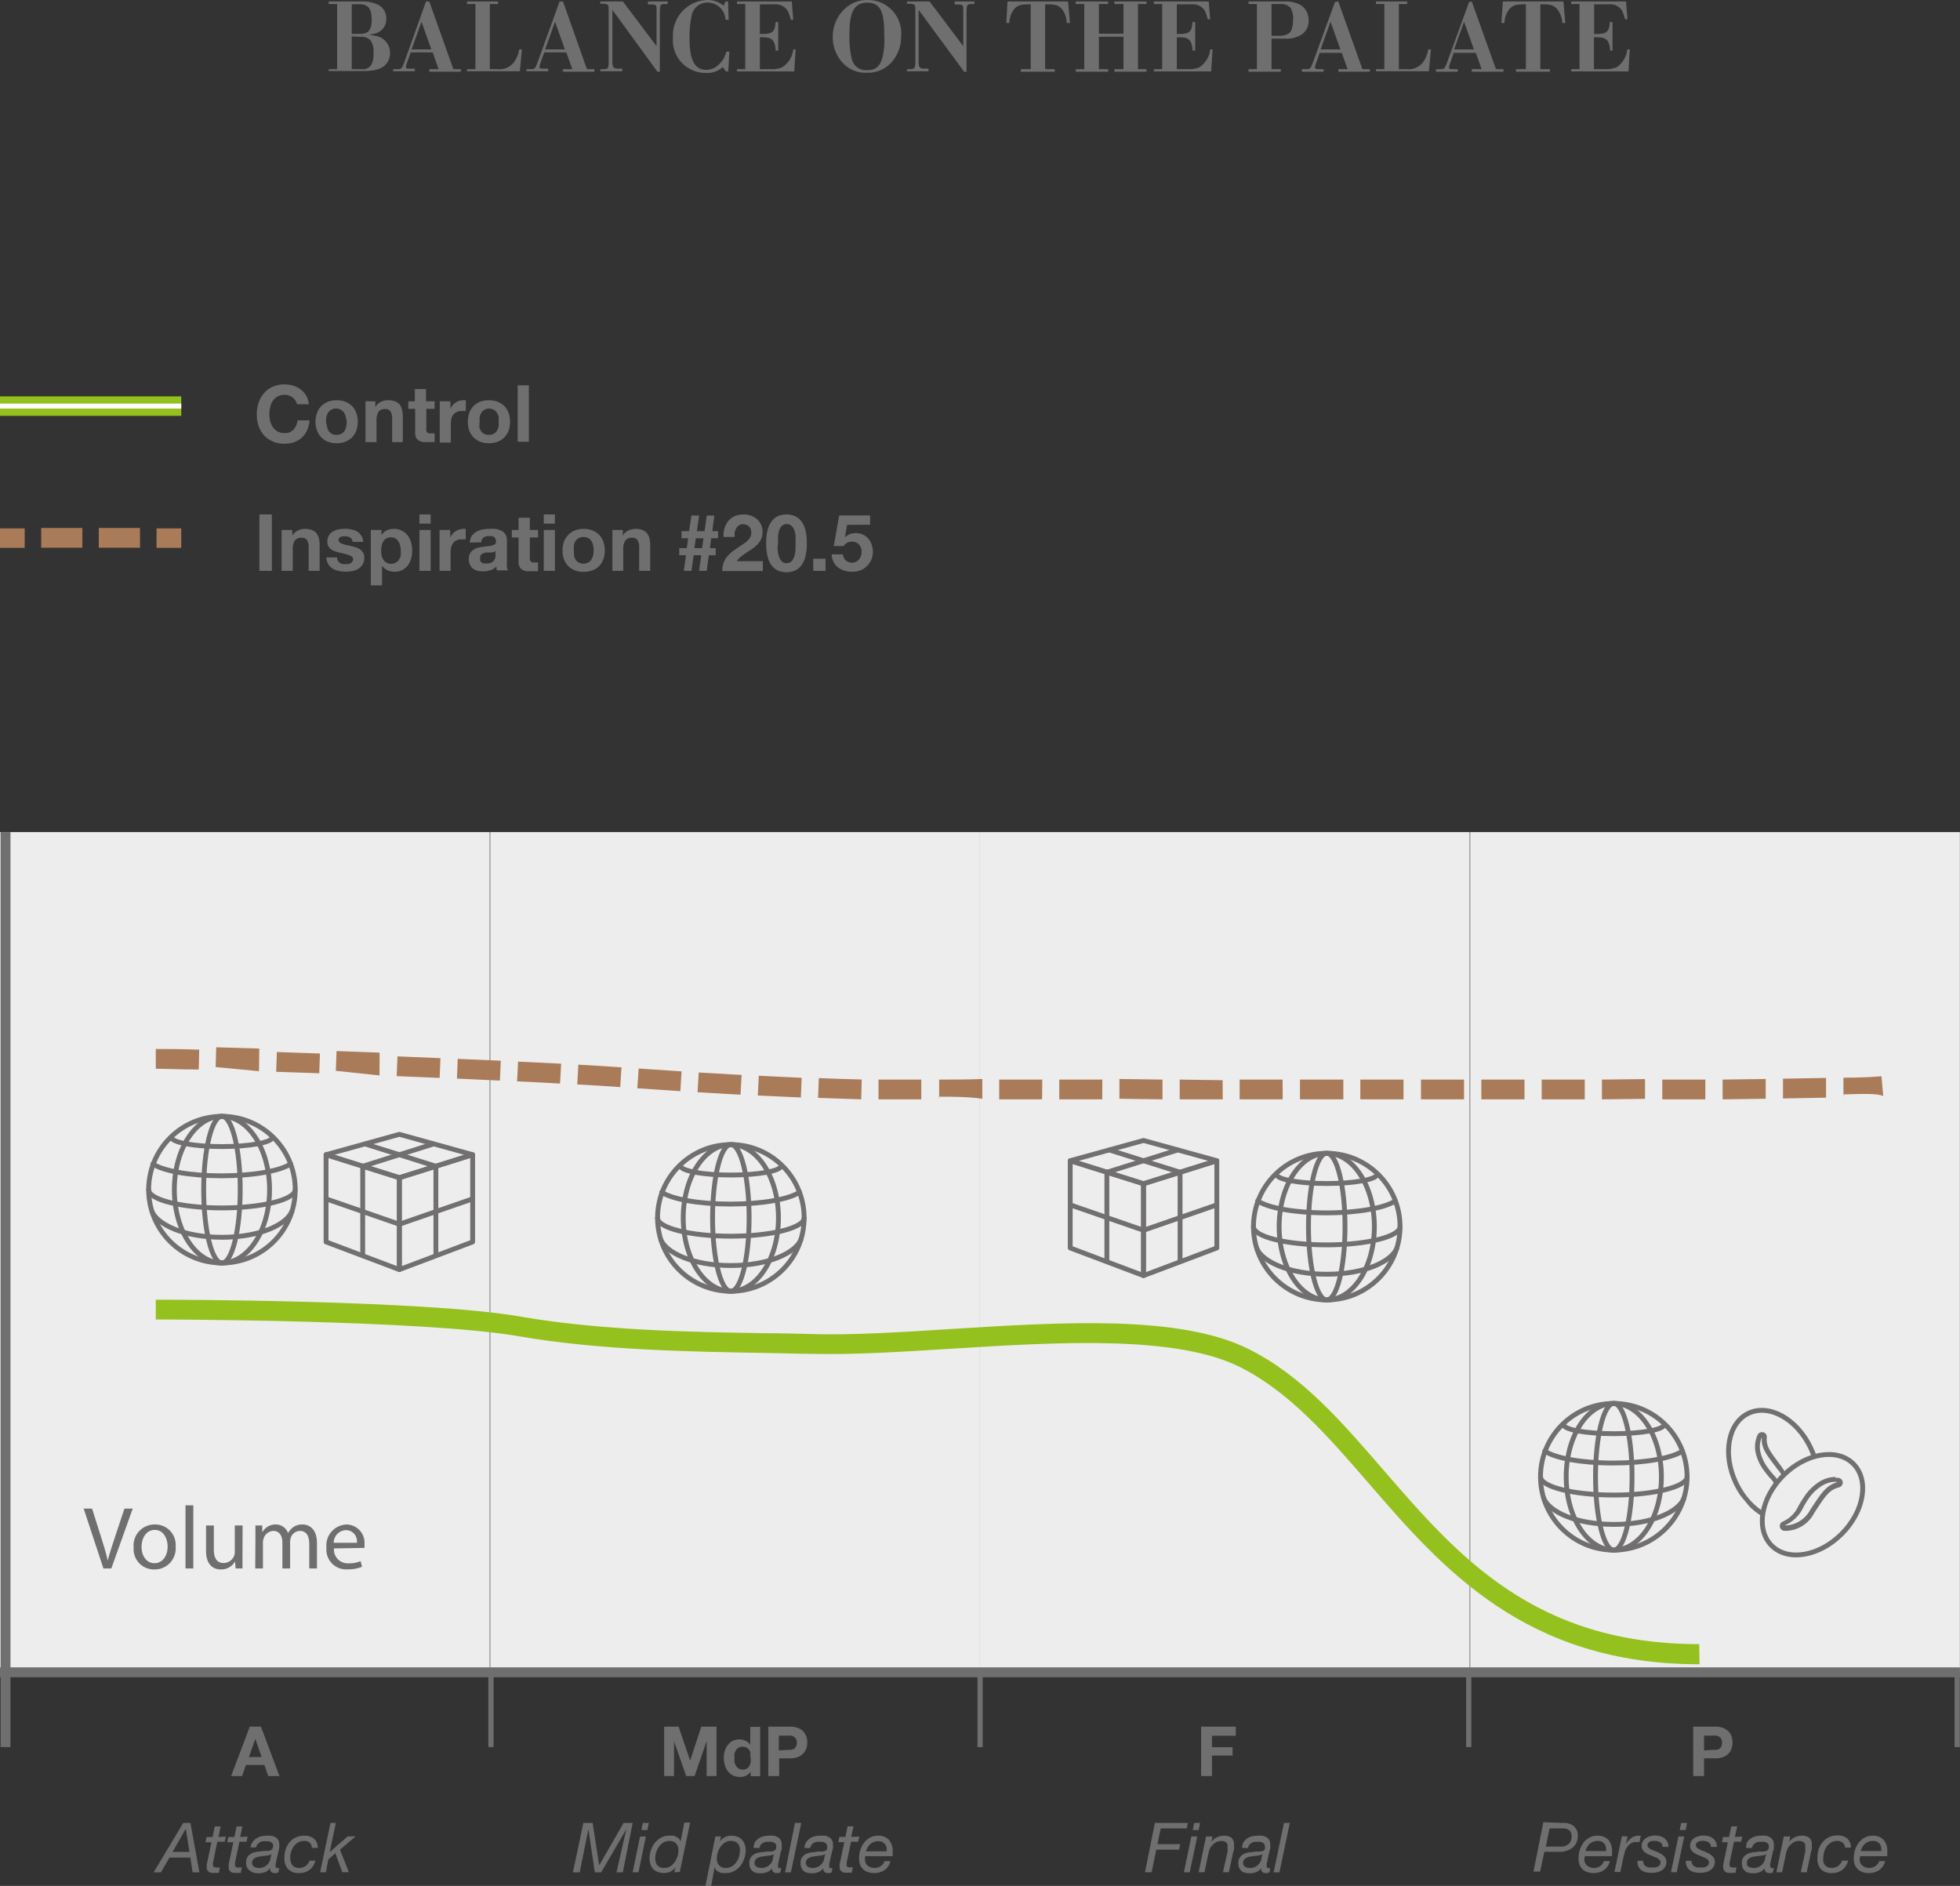<svg xmlns="http://www.w3.org/2000/svg" xmlns:xlink="http://www.w3.org/1999/xlink" viewBox="0 0 198.43 190.88"><rect x="0" y="0" width="198.43" height="190.88" fill="#333333" stroke="none"/><defs><style>.cls-1,.cls-7,.cls-9{fill:none;}.cls-2{fill:#ededed;}.cls-3{fill:#fff;}.cls-4{fill:#706f6f;}.cls-5{fill:#95c11f;}.cls-6{fill:#aa7b58;}.cls-7,.cls-9{stroke:#716f6f;stroke-width:0.49px;}.cls-7{stroke-linecap:round;stroke-linejoin:round;}.cls-8{clip-path:url(#clip-path);}.cls-9{stroke-miterlimit:10;}.cls-10{fill:#716f6f;}</style><clipPath id="clip-path"><path class="cls-1" d="M178.42,154.07a6.72,6.72,0,0,1,2.12-4.73,6.91,6.91,0,0,1,4.26-2.11l-5.43-6.59L172,146.26Z"/></clipPath></defs><g id="Calque_2" data-name="Calque 2"><g id="Calque_1-2" data-name="Calque 1"><rect class="cls-2" x="49.63" y="84.22" width="49.58" height="85.04"/><rect class="cls-2" y="84.22" width="49.58" height="85.04"/><rect class="cls-2" x="99.21" y="84.22" width="49.58" height="85.04"/><rect class="cls-2" x="148.84" y="84.22" width="49.58" height="85.04"/><rect class="cls-3" x="0.7" y="168.95" width="197.54" height="0.61"/><rect class="cls-4" x="148.43" y="168.94" width="0.53" height="7.89"/><rect class="cls-4" x="0.06" y="168.94" width="1" height="7.89"/><rect class="cls-4" x="49.44" y="168.94" width="0.53" height="7.89"/><rect class="cls-4" x="98.96" y="168.94" width="0.53" height="7.89"/><rect class="cls-4" x="197.88" y="168.94" width="0.53" height="7.89"/><rect class="cls-4" x="0.06" y="84.22" width="1" height="85.04"/><rect class="cls-4" y="168.76" width="198.42" height="1"/><rect class="cls-5" y="40.12" width="18.35" height="1.97"/><rect class="cls-3" y="40.85" width="18.35" height="0.5"/><rect class="cls-6" y="53.48" width="2.5" height="1.97"/><path class="cls-6" d="M14.18,55.44H10v-2h4.17Zm-5.84,0H4.17v-2H8.34Z"/><rect class="cls-6" x="15.85" y="53.48" width="2.5" height="1.97"/><path class="cls-4" d="M29.93,40.57a1.43,1.43,0,0,0-.28-.32,1.28,1.28,0,0,0-.38-.21,1.33,1.33,0,0,0-.45-.08,1.47,1.47,0,0,0-.72.17,1.34,1.34,0,0,0-.48.44,1.81,1.81,0,0,0-.26.62,3,3,0,0,0-.09.73,2.69,2.69,0,0,0,.09.7,1.76,1.76,0,0,0,.26.61,1.55,1.55,0,0,0,.48.44,1.47,1.47,0,0,0,.72.16,1.13,1.13,0,0,0,.9-.35,1.59,1.59,0,0,0,.4-.93h1.22a3.21,3.21,0,0,1-.25,1,2.33,2.33,0,0,1-.53.74,2.29,2.29,0,0,1-.77.46,2.7,2.7,0,0,1-1,.16,2.83,2.83,0,0,1-1.18-.23,2.65,2.65,0,0,1-.88-.62,2.84,2.84,0,0,1-.55-.94A3.42,3.42,0,0,1,26,41.92a3.54,3.54,0,0,1,.19-1.19,2.89,2.89,0,0,1,.55-.95,2.56,2.56,0,0,1,.88-.64,2.83,2.83,0,0,1,1.18-.23,2.92,2.92,0,0,1,.9.13,2.3,2.3,0,0,1,1.3,1,2.45,2.45,0,0,1,.27.88H30.07A1.07,1.07,0,0,0,29.93,40.57Z"/><path class="cls-4" d="M32.1,41.79a1.88,1.88,0,0,1,.43-.69,2.05,2.05,0,0,1,.67-.44,2.46,2.46,0,0,1,.88-.15,2.42,2.42,0,0,1,.88.15,2,2,0,0,1,.68.44,1.88,1.88,0,0,1,.43.69,2.77,2.77,0,0,1,0,1.8,1.92,1.92,0,0,1-.43.68,2,2,0,0,1-.68.44,2.42,2.42,0,0,1-.88.15,2.46,2.46,0,0,1-.88-.15,2.05,2.05,0,0,1-.67-.44,1.92,1.92,0,0,1-.43-.68,2.61,2.61,0,0,1,0-1.8Zm1,1.38a1.47,1.47,0,0,0,.16.43,1,1,0,0,0,.31.3,1.1,1.1,0,0,0,1,0,1,1,0,0,0,.32-.3,1.47,1.47,0,0,0,.16-.43,2.52,2.52,0,0,0,.05-.48A2.63,2.63,0,0,0,35,42.2a1.31,1.31,0,0,0-.16-.42.84.84,0,0,0-.32-.3,1,1,0,0,0-1,0,.81.81,0,0,0-.31.3,1.31,1.31,0,0,0-.16.42,2.63,2.63,0,0,0-.05.49A2.52,2.52,0,0,0,33.13,43.17Z"/><path class="cls-4" d="M38,40.62v.57h0a1.39,1.39,0,0,1,.56-.52,1.63,1.63,0,0,1,.71-.16,2,2,0,0,1,.75.12,1.15,1.15,0,0,1,.46.34,1.32,1.32,0,0,1,.23.54,3,3,0,0,1,.07.7v2.54H39.7V42.42a1.45,1.45,0,0,0-.16-.77A.62.62,0,0,0,39,41.4a.79.79,0,0,0-.68.28,1.59,1.59,0,0,0-.2.91v2.16H37V40.62Z"/><path class="cls-4" d="M44,40.62v.76h-.84v2a.39.39,0,0,0,.48.48h.19l.17,0v.88l-.32,0h-.35a4.07,4.07,0,0,1-.5,0,1.32,1.32,0,0,1-.41-.14.76.76,0,0,1-.29-.3,1,1,0,0,1-.1-.5V41.38h-.69v-.76H42V39.38h1.13v1.24Z"/><path class="cls-4" d="M45.6,40.62v.77h0a1.31,1.31,0,0,1,.21-.36,1.64,1.64,0,0,1,.31-.28,1.46,1.46,0,0,1,.38-.18,1.42,1.42,0,0,1,.42-.06.75.75,0,0,1,.24,0V41.6l-.19,0h-.21a1.19,1.19,0,0,0-.53.11.81.81,0,0,0-.35.28,1.15,1.15,0,0,0-.19.42,2.78,2.78,0,0,0-.05.52v1.86H44.52V40.62Z"/><path class="cls-4" d="M47.51,41.79a2,2,0,0,1,.43-.69,2,2,0,0,1,.68-.44,2.42,2.42,0,0,1,.88-.15,2.46,2.46,0,0,1,.88.15,2.1,2.1,0,0,1,.68.44,2,2,0,0,1,.43.69,2.77,2.77,0,0,1,0,1.8,2.07,2.07,0,0,1-.43.68,2.1,2.1,0,0,1-.68.44,2.46,2.46,0,0,1-.88.15,2.42,2.42,0,0,1-.88-.15,2,2,0,0,1-.68-.44,2.07,2.07,0,0,1-.43-.68,2.78,2.78,0,0,1,0-1.8Zm1,1.38a1.49,1.49,0,0,0,.17.43,1,1,0,0,0,.31.3,1,1,0,0,0,.48.11A1,1,0,0,0,50,43.9a.89.89,0,0,0,.31-.3,1.25,1.25,0,0,0,.17-.43,2.52,2.52,0,0,0,0-.48,2.63,2.63,0,0,0,0-.49,1.13,1.13,0,0,0-.17-.42.75.75,0,0,0-.31-.3.9.9,0,0,0-.48-.12.85.85,0,0,0-.48.12.81.81,0,0,0-.31.3,1.32,1.32,0,0,0-.17.42,2.63,2.63,0,0,0,0,.49A2.52,2.52,0,0,0,48.54,43.17Z"/><path class="cls-4" d="M53.54,39v5.71H52.41V39Z"/><path class="cls-4" d="M27.52,52.07v5.71H26.26V52.07Z"/><path class="cls-4" d="M29.59,53.64v.58h0a1.27,1.27,0,0,1,.56-.52,1.6,1.6,0,0,1,.7-.17,1.77,1.77,0,0,1,.75.13,1,1,0,0,1,.46.34,1.48,1.48,0,0,1,.24.54,3.73,3.73,0,0,1,.06.7v2.54H31.25V55.44a1.51,1.51,0,0,0-.16-.76.62.62,0,0,0-.57-.25.79.79,0,0,0-.67.27,1.55,1.55,0,0,0-.21.91v2.17H28.51V53.64Z"/><path class="cls-4" d="M34.2,56.75a.85.85,0,0,0,.2.22.79.79,0,0,0,.28.12,1.12,1.12,0,0,0,.32,0,1.07,1.07,0,0,0,.25,0,.62.62,0,0,0,.24-.08.69.69,0,0,0,.18-.16.42.42,0,0,0,.08-.26c0-.17-.12-.29-.35-.38a8.12,8.12,0,0,0-.94-.26,3.92,3.92,0,0,1-.49-.13,1.62,1.62,0,0,1-.42-.2.86.86,0,0,1-.29-.31.83.83,0,0,1-.12-.46,1.31,1.31,0,0,1,.16-.66,1.12,1.12,0,0,1,.41-.4,1.82,1.82,0,0,1,.58-.21,3.49,3.49,0,0,1,.65-.06,2.84,2.84,0,0,1,.66.07,1.63,1.63,0,0,1,.56.21,1.24,1.24,0,0,1,.41.41,1.3,1.3,0,0,1,.2.63H35.69a.5.5,0,0,0-.25-.44,1.09,1.09,0,0,0-.53-.12H34.7a.66.66,0,0,0-.2.06.33.33,0,0,0-.15.11.28.28,0,0,0-.07.21.3.3,0,0,0,.11.24.81.81,0,0,0,.29.16,3.16,3.16,0,0,0,.42.11l.47.1.48.14a1.38,1.38,0,0,1,.42.21,1,1,0,0,1,.3.33,1,1,0,0,1,.11.48,1.35,1.35,0,0,1-.16.69,1.39,1.39,0,0,1-.43.44,1.94,1.94,0,0,1-.61.24,3.85,3.85,0,0,1-.69.06,3.26,3.26,0,0,1-.7-.07,1.85,1.85,0,0,1-.61-.24,1.32,1.32,0,0,1-.44-.44,1.36,1.36,0,0,1-.19-.69h1.08A.62.62,0,0,0,34.2,56.75Z"/><path class="cls-4" d="M38.62,53.64v.53h0a1.38,1.38,0,0,1,.53-.49,1.63,1.63,0,0,1,.7-.15,1.68,1.68,0,0,1,.84.19,1.73,1.73,0,0,1,.59.48,2.12,2.12,0,0,1,.34.71,3,3,0,0,1,.11.85,2.71,2.71,0,0,1-.11.8,2.07,2.07,0,0,1-.34.68,1.75,1.75,0,0,1-.57.47,1.84,1.84,0,0,1-1.5,0,1.39,1.39,0,0,1-.53-.46h0v2H37.54V53.64Zm1.48,3.28a.76.76,0,0,0,.3-.29,1.13,1.13,0,0,0,.17-.42,2.63,2.63,0,0,0,0-.49,2,2,0,0,0-.06-.48,1.17,1.17,0,0,0-.17-.43,1,1,0,0,0-.3-.31,1,1,0,0,0-.47-.11.92.92,0,0,0-.46.11,1,1,0,0,0-.31.3,1.23,1.23,0,0,0-.16.43,2.43,2.43,0,0,0,0,1,1.32,1.32,0,0,0,.17.42.86.86,0,0,0,.31.29.85.85,0,0,0,.46.12A.84.84,0,0,0,40.1,56.92Z"/><path class="cls-4" d="M42.46,53v-.93H43.6V53Zm1.14.64v4.14H42.46V53.64Z"/><path class="cls-4" d="M45.58,53.64v.77h0a1.59,1.59,0,0,1,.22-.35,1.18,1.18,0,0,1,.31-.28,1.33,1.33,0,0,1,.38-.18,1.14,1.14,0,0,1,.41-.07,1.18,1.18,0,0,1,.25,0v1.06l-.19,0h-.22a1.22,1.22,0,0,0-.53.1.88.88,0,0,0-.34.29,1.15,1.15,0,0,0-.19.42,2.12,2.12,0,0,0-.06.52v1.86H44.5V53.64Z"/><path class="cls-4" d="M47.56,54.92a1.36,1.36,0,0,1,.2-.67,1.51,1.51,0,0,1,.45-.42,1.93,1.93,0,0,1,.61-.23,3.94,3.94,0,0,1,.69-.07,4.7,4.7,0,0,1,.63,0,1.86,1.86,0,0,1,.58.17,1.06,1.06,0,0,1,.43.35,1,1,0,0,1,.17.61v2.15a4.63,4.63,0,0,0,0,.54,1,1,0,0,0,.11.38H50.31a1.17,1.17,0,0,1-.05-.2l0-.2a1.37,1.37,0,0,1-.64.39,2.35,2.35,0,0,1-.75.11,1.93,1.93,0,0,1-.55-.07,1.35,1.35,0,0,1-.45-.22,1,1,0,0,1-.3-.39,1.28,1.28,0,0,1-.11-.55,1.13,1.13,0,0,1,.13-.58,1,1,0,0,1,.32-.36,1.63,1.63,0,0,1,.44-.21,4.59,4.59,0,0,1,.51-.1l.51-.07a2.7,2.7,0,0,0,.44-.07.76.76,0,0,0,.3-.14.28.28,0,0,0,.1-.27.6.6,0,0,0-.06-.29.37.37,0,0,0-.16-.17.69.69,0,0,0-.23-.08l-.28,0a.84.84,0,0,0-.53.15.61.61,0,0,0-.22.48Zm2.62.84a.55.55,0,0,1-.17.1l-.24.06-.26,0-.27,0a1.14,1.14,0,0,0-.25.06.76.76,0,0,0-.22.11.5.5,0,0,0-.15.17.67.67,0,0,0,0,.26.63.63,0,0,0,0,.26.41.41,0,0,0,.16.16.73.73,0,0,0,.22.09l.26,0a.94.94,0,0,0,.52-.11.67.67,0,0,0,.28-.27.94.94,0,0,0,.1-.31,1.38,1.38,0,0,0,0-.26Z"/><path class="cls-4" d="M54.47,53.64v.76h-.83v2.05a.55.55,0,0,0,.1.39.57.57,0,0,0,.38.09h.18l.17,0v.88a1.51,1.51,0,0,1-.32,0h-.34a2.67,2.67,0,0,1-.5,0,1.1,1.1,0,0,1-.42-.14.66.66,0,0,1-.28-.29,1.07,1.07,0,0,1-.11-.51V54.4h-.68v-.76h.68V52.4h1.14v1.24Z"/><path class="cls-4" d="M55.05,53v-.93h1.13V53Zm1.13.64v4.14H55.05V53.64Z"/><path class="cls-4" d="M57.1,54.82a2,2,0,0,1,.44-.69,1.82,1.82,0,0,1,.67-.44,2.23,2.23,0,0,1,.88-.16,2.26,2.26,0,0,1,.88.16,1.86,1.86,0,0,1,.68.44,1.88,1.88,0,0,1,.43.69,2.57,2.57,0,0,1,.15.9,2.48,2.48,0,0,1-.15.89,1.88,1.88,0,0,1-.43.69,1.84,1.84,0,0,1-.68.43,2.46,2.46,0,0,1-.88.15,2.42,2.42,0,0,1-.88-.15,1.8,1.8,0,0,1-.67-.43,2,2,0,0,1-.44-.69,2.48,2.48,0,0,1-.15-.89A2.57,2.57,0,0,1,57.1,54.82Zm1,1.38a1.11,1.11,0,0,0,.16.42.81.81,0,0,0,.31.3,1,1,0,0,0,1,0,.75.75,0,0,0,.31-.3,1.13,1.13,0,0,0,.17-.42,2.38,2.38,0,0,0,0-1,1.25,1.25,0,0,0-.17-.43.89.89,0,0,0-.31-.3,1.1,1.1,0,0,0-1,0,1,1,0,0,0-.31.3,1.23,1.23,0,0,0-.16.43,2,2,0,0,0,0,.49A2,2,0,0,0,58.14,56.2Z"/><path class="cls-4" d="M63.05,53.64v.58h0a1.33,1.33,0,0,1,.56-.52,1.65,1.65,0,0,1,.71-.17,1.75,1.75,0,0,1,.74.13,1,1,0,0,1,.46.34,1.33,1.33,0,0,1,.24.54,3,3,0,0,1,.07.7v2.54H64.71V55.44a1.41,1.41,0,0,0-.16-.76.61.61,0,0,0-.57-.25.8.8,0,0,0-.67.27,1.55,1.55,0,0,0-.21.91v2.17H62V53.64Z"/><path class="cls-4" d="M68.77,56.2v-.72h.76l.14-1H69v-.72h.76L70,52.18h.78l-.23,1.58h.78l.22-1.58h.77l-.21,1.58h.59v.72H72l-.13,1h.59v.72h-.7l-.21,1.58h-.78L71,56.2h-.77L70,57.78h-.77l.22-1.58Zm1.53-.72h.78l.14-1h-.77Z"/><path class="cls-4" d="M73.36,53.44a2.07,2.07,0,0,1,.38-.72,1.87,1.87,0,0,1,.65-.48,2.24,2.24,0,0,1,.89-.17,2.19,2.19,0,0,1,.73.12,1.82,1.82,0,0,1,.61.34,1.62,1.62,0,0,1,.42.55,1.64,1.64,0,0,1,.16.74,1.79,1.79,0,0,1-.14.73,2,2,0,0,1-.36.54,3,3,0,0,1-.5.43l-.58.38c-.19.12-.37.26-.56.4a2.53,2.53,0,0,0-.48.5h2.65v1H73.12a2.44,2.44,0,0,1,.14-.85,2.17,2.17,0,0,1,.38-.64,3.54,3.54,0,0,1,.56-.53l.69-.48a3.77,3.77,0,0,1,.39-.26,2.28,2.28,0,0,0,.38-.3,1.48,1.48,0,0,0,.29-.36.94.94,0,0,0,.11-.45.84.84,0,0,0-.23-.64.85.85,0,0,0-.61-.23.74.74,0,0,0-.42.12,1,1,0,0,0-.27.3,1.5,1.5,0,0,0-.15.42,2.28,2.28,0,0,0,0,.45H73.25A2.59,2.59,0,0,1,73.36,53.44Z"/><path class="cls-4" d="M77.73,53.58a2.48,2.48,0,0,1,.45-.89,1.6,1.6,0,0,1,.65-.48,2.3,2.3,0,0,1,1.58,0,1.7,1.7,0,0,1,.66.48,2.48,2.48,0,0,1,.45.89A5,5,0,0,1,81.68,55a5.09,5.09,0,0,1-.16,1.4,2.37,2.37,0,0,1-.45.9,1.7,1.7,0,0,1-.66.48,2.3,2.3,0,0,1-1.58,0,1.6,1.6,0,0,1-.65-.48,2.37,2.37,0,0,1-.45-.9,5.09,5.09,0,0,1-.16-1.4A5,5,0,0,1,77.73,53.58Zm1,2a2.84,2.84,0,0,0,.1.65,1.52,1.52,0,0,0,.27.54.65.65,0,0,0,.53.23.68.68,0,0,0,.54-.23,1.52,1.52,0,0,0,.27-.54,3.52,3.52,0,0,0,.1-.65c0-.23,0-.42,0-.58v-.35a3,3,0,0,0,0-.42c0-.15-.05-.29-.08-.43a1.45,1.45,0,0,0-.16-.38,1,1,0,0,0-.26-.27.71.71,0,0,0-.39-.11.67.67,0,0,0-.39.11.84.84,0,0,0-.26.27,1.44,1.44,0,0,0-.15.38,2,2,0,0,0-.08.43,3,3,0,0,0,0,.42c0,.13,0,.25,0,.35S78.71,55.31,78.72,55.54Z"/><path class="cls-4" d="M83.58,56.55v1.23H82.33V56.55Z"/><path class="cls-4" d="M85.76,53.12l-.22,1.27h0a1.55,1.55,0,0,1,.5-.33,1.79,1.79,0,0,1,.6-.1,1.67,1.67,0,0,1,.73.15,1.61,1.61,0,0,1,.54.41,1.72,1.72,0,0,1,.34.61,2.25,2.25,0,0,1,.12.74,2,2,0,0,1-.17.8,2.11,2.11,0,0,1-.45.64,1.77,1.77,0,0,1-.66.42,2,2,0,0,1-.8.14,2.78,2.78,0,0,1-.78-.1,2.06,2.06,0,0,1-.66-.34,1.45,1.45,0,0,1-.46-.55,1.59,1.59,0,0,1-.18-.77h1.13a.89.89,0,0,0,.92.84.8.8,0,0,0,.41-.1.89.89,0,0,0,.3-.24.94.94,0,0,0,.19-.34,1.09,1.09,0,0,0,.07-.4,1.35,1.35,0,0,0-.06-.41,1.05,1.05,0,0,0-.2-.34.84.84,0,0,0-.3-.22,1,1,0,0,0-.41-.08.89.89,0,0,0-.49.11,1,1,0,0,0-.36.34h-1l.55-3.1h3.13v.94Z"/><path class="cls-4" d="M26.42,174.76l1.87,5H27.15l-.38-1.12H24.9l-.39,1.12H23.4l1.89-5Zm.06,3.07L25.85,176h0l-.65,1.84Z"/><path class="cls-4" d="M10.47,158.75l-2-6.06h.85l.95,3c.26.82.48,1.55.64,2.26h0c.17-.7.43-1.46.69-2.26l1-3h.84l-2.17,6.06Z"/><path class="cls-4" d="M17.78,156.54a2.12,2.12,0,0,1-2.17,2.31,2.06,2.06,0,0,1-2.08-2.24,2.12,2.12,0,0,1,2.16-2.31A2.06,2.06,0,0,1,17.78,156.54Zm-3.45,0c0,1,.55,1.68,1.32,1.68s1.32-.71,1.32-1.69c0-.74-.37-1.68-1.3-1.68S14.33,155.76,14.33,156.58Z"/><path class="cls-4" d="M18.78,152.36h.79v6.39h-.79Z"/><path class="cls-4" d="M24.55,157.57c0,.45,0,.84,0,1.18h-.7l-.05-.71h0a1.62,1.62,0,0,1-1.44.81c-.68,0-1.5-.37-1.5-1.9V154.4h.79v2.41c0,.83.25,1.39,1,1.39a1.16,1.16,0,0,0,1.05-.72,1.3,1.3,0,0,0,.07-.41V154.4h.79Z"/><path class="cls-4" d="M25.86,155.58c0-.45,0-.82,0-1.18h.69l0,.7h0a1.52,1.52,0,0,1,1.37-.8,1.29,1.29,0,0,1,1.24.87h0a2,2,0,0,1,.49-.57,1.53,1.53,0,0,1,1-.3c.58,0,1.44.38,1.44,1.89v2.56h-.78v-2.46c0-.84-.3-1.34-.94-1.34a1,1,0,0,0-.94.72,1.18,1.18,0,0,0-.06.39v2.69h-.78v-2.61c0-.69-.3-1.19-.91-1.19a1.08,1.08,0,0,0-1,.79,1.23,1.23,0,0,0-.06.39v2.62h-.78Z"/><path class="cls-4" d="M33.81,156.72a1.4,1.4,0,0,0,1.5,1.51,2.94,2.94,0,0,0,1.2-.22l.14.57a3.69,3.69,0,0,1-1.45.26,2,2,0,0,1-2.15-2.19,2.12,2.12,0,0,1,2.05-2.35,1.85,1.85,0,0,1,1.8,2,2.73,2.73,0,0,1,0,.37Zm2.32-.57A1.12,1.12,0,0,0,35,154.87a1.3,1.3,0,0,0-1.22,1.28Z"/><path class="cls-4" d="M125.11,174.76v.92H122.7v1.16h2.09v.85H122.7v2.07h-1.1v-5Z"/><path class="cls-4" d="M173.68,174.76a2.07,2.07,0,0,1,.79.14,1.5,1.5,0,0,1,.54.36,1.32,1.32,0,0,1,.3.51,2,2,0,0,1,0,1.18,1.29,1.29,0,0,1-.3.52,1.5,1.5,0,0,1-.54.36,2.07,2.07,0,0,1-.79.14h-1.16v1.79h-1.1v-5Zm-.31,2.35a2.22,2.22,0,0,0,.37,0,1,1,0,0,0,.31-.1.58.58,0,0,0,.21-.23.87.87,0,0,0,.08-.39.82.82,0,0,0-.08-.38.52.52,0,0,0-.21-.23,1,1,0,0,0-.31-.11,2.22,2.22,0,0,0-.37,0h-.85v1.5Z"/><path class="cls-4" d="M19.28,184.51l.91,5H19.5l-.23-1.5H17.16l-.87,1.5h-.74l3-5Zm-.1,2.93-.37-2.35h0l-1.34,2.35Z"/><path class="cls-4" d="M22.87,185.88l-.12.53H22l-.44,2.13s0,.08,0,.12,0,.07,0,.12a.2.2,0,0,0,.11.19.7.7,0,0,0,.25.05l.18,0,.16,0-.1.54-.21,0h-.21a1.48,1.48,0,0,1-.31,0,.54.54,0,0,1-.26-.09.52.52,0,0,1-.18-.18.58.58,0,0,1-.06-.28.76.76,0,0,1,0-.15c0-.05,0-.1,0-.15l.48-2.25h-.61l.11-.53h.61l.22-1.07h.6l-.22,1.07Z"/><path class="cls-4" d="M25.07,185.88l-.11.53h-.72l-.45,2.13s0,.08,0,.12a.41.41,0,0,0,0,.12.2.2,0,0,0,.11.19.62.62,0,0,0,.25.05l.17,0,.17,0-.11.54-.21,0h-.21a1.55,1.55,0,0,1-.31,0,.58.58,0,0,1-.26-.09.42.42,0,0,1-.17-.18.49.49,0,0,1-.07-.28c0-.05,0-.1,0-.15l0-.15.47-2.25H23l.12-.53h.61l.22-1.07h.59l-.22,1.07Z"/><path class="cls-4" d="M25.56,186.45a1.54,1.54,0,0,1,.36-.36,1.56,1.56,0,0,1,.47-.22,2.1,2.1,0,0,1,.56-.07,2.74,2.74,0,0,1,.5,0,1.3,1.3,0,0,1,.42.15.78.78,0,0,1,.29.28.88.88,0,0,1,.11.45,1.37,1.37,0,0,1,0,.34c0,.12-.05.22-.07.32l-.23,1c0,.07,0,.16-.06.25a.84.84,0,0,0,0,.27.25.25,0,0,0,.05.17.13.13,0,0,0,.12.05.2.2,0,0,0,.1,0l.09,0-.09.44-.18.06-.18,0a.46.46,0,0,1-.37-.13.42.42,0,0,1-.1-.37v0a1.35,1.35,0,0,1-.47.39,1.77,1.77,0,0,1-.75.13,2,2,0,0,1-.43-.05.86.86,0,0,1-.34-.18A.83.83,0,0,1,25,189a1.15,1.15,0,0,1-.08-.48,1,1,0,0,1,.17-.62,1.1,1.1,0,0,1,.43-.34,2.22,2.22,0,0,1,.59-.15c.22,0,.42-.06.62-.07l.42,0a1,1,0,0,0,.28-.08.35.35,0,0,0,.16-.16.6.6,0,0,0,.06-.29.43.43,0,0,0-.07-.24.49.49,0,0,0-.18-.14.88.88,0,0,0-.23-.07,1.1,1.1,0,0,0-.25,0,2,2,0,0,0-.34,0,.81.81,0,0,0-.29.12.74.74,0,0,0-.23.2.68.68,0,0,0-.12.3h-.59A1.44,1.44,0,0,1,25.56,186.45Zm.17,2.49a.89.89,0,0,0,.45.12,1.13,1.13,0,0,0,1-.47,1.34,1.34,0,0,0,.2-.44c0-.16.07-.33.11-.49h0a.71.71,0,0,1-.32.12,2.52,2.52,0,0,1-.41.06l-.43.06a1.56,1.56,0,0,0-.4.1.75.75,0,0,0-.29.2.59.59,0,0,0-.12.36A.43.43,0,0,0,25.73,188.94Z"/><path class="cls-4" d="M31.35,186.51a.8.8,0,0,0-.56-.18,1.23,1.23,0,0,0-.61.15,1.53,1.53,0,0,0-.44.4,2.35,2.35,0,0,0-.27.55,2.08,2.08,0,0,0-.09.6,1.75,1.75,0,0,0,.05.4.86.86,0,0,0,.15.32.71.71,0,0,0,.28.23,1,1,0,0,0,.42.08,1.1,1.1,0,0,0,.66-.2,1.28,1.28,0,0,0,.4-.54h.59a1.66,1.66,0,0,1-.59.94,1.73,1.73,0,0,1-1.06.32,1.45,1.45,0,0,1-1.12-.41,1.61,1.61,0,0,1-.37-1.14,2.63,2.63,0,0,1,.13-.84,2.12,2.12,0,0,1,.38-.71,1.79,1.79,0,0,1,.63-.49,1.84,1.84,0,0,1,.86-.19,1.49,1.49,0,0,1,1,.3,1.18,1.18,0,0,1,.38.93h-.6A.65.65,0,0,0,31.35,186.51Z"/><path class="cls-4" d="M34,184.51l-.62,2.94h0l1.82-1.58H36l-1.58,1.34.9,2.28h-.67l-.7-1.92-.72.64L33,189.5h-.59l1.05-5Z"/><path class="cls-4" d="M60,184.51l.66,4.29h0l2.47-4.29h.92l-1,5h-.64l1-4.37h0l-2.55,4.37h-.64l-.65-4.37h0l-.88,4.37H58l1.06-5Z"/><path class="cls-4" d="M65.39,185.88l-.75,3.62h-.59l.75-3.62Zm-.46-.65.15-.72h.61l-.16.72Z"/><path class="cls-4" d="M68.26,189.5l.12-.51h0a1.46,1.46,0,0,1-.55.47,1.78,1.78,0,0,1-1.26,0,1.19,1.19,0,0,1-.45-.3,1.24,1.24,0,0,1-.27-.46,2,2,0,0,1-.09-.61,2.36,2.36,0,0,1,.14-.82,2.5,2.5,0,0,1,.39-.74,2,2,0,0,1,.63-.53,1.7,1.7,0,0,1,.85-.21l.34,0a1.17,1.17,0,0,1,.33.11.92.92,0,0,1,.28.19.79.79,0,0,1,.18.31h0l.38-1.93h.59l-1.05,5Zm-1.7-.7a.87.87,0,0,0,.71.26,1.14,1.14,0,0,0,.61-.17,1.84,1.84,0,0,0,.44-.44,2.46,2.46,0,0,0,.28-.59,2.18,2.18,0,0,0,.09-.6,1,1,0,0,0-.24-.67.83.83,0,0,0-.67-.26,1.12,1.12,0,0,0-.62.16,1.51,1.51,0,0,0-.45.42,2.39,2.39,0,0,0-.28.58,2.2,2.2,0,0,0-.09.61A1.07,1.07,0,0,0,66.56,188.8Z"/><path class="cls-4" d="M73,185.88l-.13.52h0a1.46,1.46,0,0,1,.55-.47,1.48,1.48,0,0,1,.65-.13,1.66,1.66,0,0,1,.61.11,1.23,1.23,0,0,1,.44.3,1.47,1.47,0,0,1,.28.47,1.89,1.89,0,0,1,.09.6,2.68,2.68,0,0,1-.14.83,2.5,2.5,0,0,1-.39.74,2.17,2.17,0,0,1-.63.53,1.81,1.81,0,0,1-.85.2l-.34,0a1.33,1.33,0,0,1-.34-.1,1.07,1.07,0,0,1-.28-.19.73.73,0,0,1-.17-.31h0L72,190.88h-.58l1-5Zm1.69.7a.89.89,0,0,0-.71-.25,1,1,0,0,0-.6.17,1.57,1.57,0,0,0-.45.44,2.36,2.36,0,0,0-.27.58,2.18,2.18,0,0,0-.09.6,1,1,0,0,0,.23.68.88.88,0,0,0,.68.26,1.17,1.17,0,0,0,.62-.16,1.42,1.42,0,0,0,.45-.43,1.87,1.87,0,0,0,.27-.57,2.27,2.27,0,0,0,.09-.62A1,1,0,0,0,74.69,186.58Z"/><path class="cls-4" d="M76.43,186.45a1.54,1.54,0,0,1,.36-.36,1.56,1.56,0,0,1,.47-.22,2.1,2.1,0,0,1,.56-.07,2.74,2.74,0,0,1,.5,0,1.3,1.3,0,0,1,.42.15.78.78,0,0,1,.29.28.88.88,0,0,1,.11.45,1.37,1.37,0,0,1,0,.34c0,.12,0,.22-.07.32l-.23,1c0,.07,0,.16-.06.25a.84.84,0,0,0,0,.27.25.25,0,0,0,0,.17.13.13,0,0,0,.12.05.2.2,0,0,0,.1,0l.09,0-.09.44-.18.06-.18,0a.46.46,0,0,1-.37-.13.42.42,0,0,1-.1-.37l0,0a1.23,1.23,0,0,1-.46.39,1.77,1.77,0,0,1-.75.13,2,2,0,0,1-.43-.05.8.8,0,0,1-.34-.18.83.83,0,0,1-.24-.31,1.14,1.14,0,0,1-.09-.48,1,1,0,0,1,.18-.62,1.1,1.1,0,0,1,.43-.34,2.22,2.22,0,0,1,.59-.15c.22,0,.42-.06.62-.07l.41,0a1,1,0,0,0,.29-.08.35.35,0,0,0,.16-.16.6.6,0,0,0,.05-.29.36.36,0,0,0-.07-.24.39.39,0,0,0-.17-.14.88.88,0,0,0-.23-.07,1.1,1.1,0,0,0-.25,0,1.87,1.87,0,0,0-.34,0,.69.69,0,0,0-.29.12.74.74,0,0,0-.23.2.68.68,0,0,0-.12.3h-.59A1.44,1.44,0,0,1,76.43,186.45Zm.17,2.49a.89.89,0,0,0,.45.12,1.15,1.15,0,0,0,1-.47,1.34,1.34,0,0,0,.2-.44c0-.16.07-.33.11-.49h0a.71.71,0,0,1-.32.12,2.52,2.52,0,0,1-.41.06l-.44.06a1.59,1.59,0,0,0-.39.1.75.75,0,0,0-.29.2.59.59,0,0,0-.12.36A.43.43,0,0,0,76.6,188.94Z"/><path class="cls-4" d="M81.12,184.51l-1.05,5h-.59l1-5Z"/><path class="cls-4" d="M81.62,186.45a1.71,1.71,0,0,1,.35-.36,1.51,1.51,0,0,1,.48-.22,2,2,0,0,1,.55-.07,2.78,2.78,0,0,1,.51,0,1.3,1.3,0,0,1,.42.15.78.78,0,0,1,.29.28.88.88,0,0,1,.11.45,2.09,2.09,0,0,1,0,.34c0,.12-.05.22-.08.32l-.23,1a1.49,1.49,0,0,1-.06.25,1.24,1.24,0,0,0,0,.27.25.25,0,0,0,0,.17.17.17,0,0,0,.13.05.2.2,0,0,0,.1,0l.09,0-.09.44-.18.06-.19,0a.49.49,0,0,1-.37-.13.45.45,0,0,1-.09-.37l0,0a1.19,1.19,0,0,1-.47.39,1.69,1.69,0,0,1-.74.13,2,2,0,0,1-.43-.05.9.9,0,0,1-.35-.18.93.93,0,0,1-.23-.31,1.14,1.14,0,0,1-.09-.48,1,1,0,0,1,.17-.62,1.14,1.14,0,0,1,.44-.34,2.13,2.13,0,0,1,.59-.15c.21,0,.42-.06.62-.07l.41,0a.85.85,0,0,0,.28-.08.38.38,0,0,0,.17-.16.76.76,0,0,0,0-.29.36.36,0,0,0-.07-.24.46.46,0,0,0-.17-.14.84.84,0,0,0-.24-.07,1.06,1.06,0,0,0-.25,0,1.84,1.84,0,0,0-.33,0,.79.79,0,0,0-.3.12.7.7,0,0,0-.22.2.68.68,0,0,0-.12.3h-.59A1.28,1.28,0,0,1,81.62,186.45Zm.17,2.49a.84.84,0,0,0,.45.12,1.15,1.15,0,0,0,1-.47,1.58,1.58,0,0,0,.2-.44c0-.16.07-.33.11-.49h0a.76.76,0,0,1-.32.12,2.7,2.7,0,0,1-.41.06l-.44.06a1.39,1.39,0,0,0-.39.1.69.69,0,0,0-.29.2.54.54,0,0,0-.12.36A.43.43,0,0,0,81.79,188.94Z"/><path class="cls-4" d="M87,185.88l-.12.53h-.72l-.45,2.13a.49.49,0,0,1,0,.12s0,.07,0,.12a.2.2,0,0,0,.11.19A.7.7,0,0,0,86,189l.18,0,.16,0-.1.54-.21,0h-.21a1.66,1.66,0,0,1-.32,0,.54.54,0,0,1-.25-.09.52.52,0,0,1-.18-.18A.58.58,0,0,1,85,189a.76.76,0,0,1,0-.15.77.77,0,0,1,0-.15l.48-2.25h-.61l.11-.53h.61l.22-1.07h.6l-.23,1.07Z"/><path class="cls-4" d="M87.57,188.19a.87.87,0,0,0,.07.37,1,1,0,0,0,.21.27.85.85,0,0,0,.31.17,1,1,0,0,0,.35.06,1.11,1.11,0,0,0,.65-.18,1,1,0,0,0,.39-.51h.59a1.47,1.47,0,0,1-.59.91,1.74,1.74,0,0,1-.48.22,1.77,1.77,0,0,1-.56.08,1.82,1.82,0,0,1-.75-.14,1.14,1.14,0,0,1-.47-.35,1.19,1.19,0,0,1-.25-.47,2.14,2.14,0,0,1-.07-.49,2.91,2.91,0,0,1,.15-.95,2.52,2.52,0,0,1,.41-.74,1.89,1.89,0,0,1,.59-.47,1.65,1.65,0,0,1,.72-.17,1.45,1.45,0,0,1,1.16.42,1.72,1.72,0,0,1,.37,1.18,2.13,2.13,0,0,1,0,.27c0,.08,0,.15,0,.2H87.59A1.72,1.72,0,0,0,87.57,188.19ZM89.75,187a1,1,0,0,0-.14-.33.87.87,0,0,0-.27-.23.86.86,0,0,0-.41-.08,1.16,1.16,0,0,0-.47.08,1,1,0,0,0-.36.22,1.35,1.35,0,0,0-.26.32,2,2,0,0,0-.17.4h2.1A1.62,1.62,0,0,0,89.75,187Z"/><path class="cls-4" d="M120.26,184.51l-.12.55h-2.63l-.33,1.59h2.31l-.12.56h-2.31l-.47,2.29h-.67l1-5Z"/><path class="cls-4" d="M121.21,185.88l-.76,3.62h-.59l.75-3.62Zm-.46-.65.15-.72h.6l-.15.72Z"/><path class="cls-4" d="M122.75,185.88l-.11.55h0a1.37,1.37,0,0,1,.57-.47,1.58,1.58,0,0,1,.72-.16,1.17,1.17,0,0,1,.76.22.94.94,0,0,1,.24.71,1.9,1.9,0,0,1,0,.31c0,.13,0,.26-.08.4l-.44,2.06h-.6l.47-2.11a.69.69,0,0,1,0-.13l0-.15a.78.78,0,0,1,0-.16.57.57,0,0,0,0-.12.43.43,0,0,0-.18-.38.79.79,0,0,0-.45-.12,1.09,1.09,0,0,0-.49.11,1.39,1.39,0,0,0-.41.31,1,1,0,0,0-.25.33,2.3,2.3,0,0,0-.14.42l-.42,2h-.59l.75-3.62Z"/><path class="cls-4" d="M125.89,186.45a1.54,1.54,0,0,1,.36-.36,1.56,1.56,0,0,1,.47-.22,2.1,2.1,0,0,1,.56-.07,2.74,2.74,0,0,1,.5,0,1.3,1.3,0,0,1,.42.15.78.78,0,0,1,.29.28.88.88,0,0,1,.11.45,1.37,1.37,0,0,1,0,.34c0,.12-.05.22-.07.32l-.23,1c0,.07,0,.16-.06.25a.84.84,0,0,0,0,.27.25.25,0,0,0,.05.17.13.13,0,0,0,.12.05.2.2,0,0,0,.1,0l.09,0-.09.44-.18.06-.18,0a.46.46,0,0,1-.37-.13.42.42,0,0,1-.1-.37l0,0a1.19,1.19,0,0,1-.47.39,1.69,1.69,0,0,1-.74.13,2,2,0,0,1-.43-.05.8.8,0,0,1-.34-.18.83.83,0,0,1-.24-.31,1.14,1.14,0,0,1-.09-.48,1,1,0,0,1,.18-.62,1.1,1.1,0,0,1,.43-.34,2.22,2.22,0,0,1,.59-.15c.22,0,.42-.06.62-.07l.41,0a1,1,0,0,0,.29-.08.35.35,0,0,0,.16-.16.6.6,0,0,0,0-.29.36.36,0,0,0-.07-.24.39.39,0,0,0-.17-.14.84.84,0,0,0-.24-.07,1,1,0,0,0-.24,0,1.87,1.87,0,0,0-.34,0,.69.69,0,0,0-.29.12.74.74,0,0,0-.23.2.68.68,0,0,0-.12.3h-.59A1.44,1.44,0,0,1,125.89,186.45Zm.17,2.49a.87.87,0,0,0,.45.12,1.15,1.15,0,0,0,1-.47,1.34,1.34,0,0,0,.2-.44c0-.16.07-.33.11-.49h0a.71.71,0,0,1-.32.12,2.52,2.52,0,0,1-.41.06l-.44.06a1.48,1.48,0,0,0-.39.1.75.75,0,0,0-.29.2.59.59,0,0,0-.12.36A.43.43,0,0,0,126.06,188.94Z"/><path class="cls-4" d="M130.58,184.51l-1.05,5h-.59l1.05-5Z"/><path class="cls-4" d="M158.26,184.51a1.58,1.58,0,0,1,1.1.34,1.29,1.29,0,0,1,.38,1,1.61,1.61,0,0,1-.09.51,1.33,1.33,0,0,1-.31.52,1.73,1.73,0,0,1-.59.39,2.23,2.23,0,0,1-.92.16h-1.48l-.43,2h-.67l1-5ZM158,186.9a1.11,1.11,0,0,0,.83-.28,1,1,0,0,0,.28-.74.86.86,0,0,0-.07-.38.61.61,0,0,0-.18-.26.75.75,0,0,0-.25-.13,1.13,1.13,0,0,0-.32-.05h-1.41l-.38,1.84Z"/><path class="cls-4" d="M160.4,188.19a.87.87,0,0,0,.08.37.71.71,0,0,0,.21.27.9.9,0,0,0,.3.17,1,1,0,0,0,.35.06,1.12,1.12,0,0,0,.66-.18,1,1,0,0,0,.38-.51h.6a1.5,1.5,0,0,1-.23.53,1.34,1.34,0,0,1-.37.38,1.51,1.51,0,0,1-.48.22,1.73,1.73,0,0,1-.56.08,1.74,1.74,0,0,1-.74-.14,1.25,1.25,0,0,1-.48-.35,1.17,1.17,0,0,1-.24-.47,1.71,1.71,0,0,1-.07-.49,2.91,2.91,0,0,1,.15-.95,2.5,2.5,0,0,1,.4-.74,1.82,1.82,0,0,1,.6-.47,1.58,1.58,0,0,1,.71-.17,1.49,1.49,0,0,1,1.17.42,1.77,1.77,0,0,1,.36,1.18,1.14,1.14,0,0,1,0,.27c0,.08,0,.15,0,.2h-2.73C160.41,188,160.4,188.08,160.4,188.19Zm2.18-1.22a.81.81,0,0,0-.14-.33.69.69,0,0,0-.27-.23.86.86,0,0,0-.41-.08,1.11,1.11,0,0,0-.46.08,1.07,1.07,0,0,0-.37.22,1.31,1.31,0,0,0-.25.32,2,2,0,0,0-.17.4h2.1A1.22,1.22,0,0,0,162.58,187Z"/><path class="cls-4" d="M164.78,185.88l-.18.78h0a1.84,1.84,0,0,1,.53-.61,1.23,1.23,0,0,1,.78-.25h.21l-.14.64h-.36l-.17,0a1.19,1.19,0,0,0-.44.21,1.46,1.46,0,0,0-.33.37,1.72,1.72,0,0,0-.19.41c0,.16-.08.31-.11.44l-.34,1.6h-.59l.75-3.62Z"/><path class="cls-4" d="M168.1,186.48a1,1,0,0,0-.54-.15,1.23,1.23,0,0,0-.27,0,.91.91,0,0,0-.25.07.49.49,0,0,0-.18.14.39.39,0,0,0-.07.23.32.32,0,0,0,.08.21,1,1,0,0,0,.22.17l.31.15.35.13.35.17a1.61,1.61,0,0,1,.3.21.84.84,0,0,1,.22.27.72.72,0,0,1,.08.37.92.92,0,0,1-.13.51,1.14,1.14,0,0,1-.34.35,1.5,1.5,0,0,1-.47.19,2.46,2.46,0,0,1-.53.06,2.58,2.58,0,0,1-.58-.06,1.29,1.29,0,0,1-.46-.2,1,1,0,0,1-.31-.37,1.44,1.44,0,0,1-.11-.59h.59a.58.58,0,0,0,.06.33.54.54,0,0,0,.2.22,1,1,0,0,0,.3.12,2.19,2.19,0,0,0,.36,0,1.53,1.53,0,0,0,.3,0,.73.73,0,0,0,.26-.09.55.55,0,0,0,.2-.17.53.53,0,0,0,.07-.26.38.38,0,0,0-.08-.23,1,1,0,0,0-.22-.17,1.8,1.8,0,0,0-.31-.14l-.34-.15a2.75,2.75,0,0,1-.36-.15,1.57,1.57,0,0,1-.3-.2.8.8,0,0,1-.22-.27.68.68,0,0,1-.08-.36.93.93,0,0,1,.11-.44,1.08,1.08,0,0,1,.31-.33,1.42,1.42,0,0,1,.43-.2,1.61,1.61,0,0,1,.49-.07,2.07,2.07,0,0,1,.5.06,1.35,1.35,0,0,1,.44.2,1.17,1.17,0,0,1,.31.35,1.13,1.13,0,0,1,.12.54h-.6A.51.51,0,0,0,168.1,186.48Z"/><path class="cls-4" d="M170.51,185.88l-.76,3.62h-.58l.75-3.62Zm-.46-.65.15-.72h.6l-.15.72Z"/><path class="cls-4" d="M173,186.48a1,1,0,0,0-.54-.15,1.27,1.27,0,0,0-.27,0,.91.91,0,0,0-.25.07.49.49,0,0,0-.18.14.39.39,0,0,0-.07.23.32.32,0,0,0,.08.21,1,1,0,0,0,.22.17l.31.15.35.13.35.17a1.34,1.34,0,0,1,.3.21.84.84,0,0,1,.22.27.72.72,0,0,1,.09.37.93.93,0,0,1-.14.51,1.14,1.14,0,0,1-.34.35,1.5,1.5,0,0,1-.47.19,2.39,2.39,0,0,1-.53.06,2.58,2.58,0,0,1-.58-.06,1.29,1.29,0,0,1-.46-.2,1,1,0,0,1-.31-.37,1.44,1.44,0,0,1-.11-.59h.59a.58.58,0,0,0,.06.33.54.54,0,0,0,.2.22,1,1,0,0,0,.3.12,2.19,2.19,0,0,0,.36,0,1.53,1.53,0,0,0,.3,0,.73.73,0,0,0,.26-.09.55.55,0,0,0,.2-.17.44.44,0,0,0,.07-.26.38.38,0,0,0-.08-.23,1,1,0,0,0-.22-.17,1.8,1.8,0,0,0-.31-.14l-.34-.15a2.75,2.75,0,0,1-.36-.15,1.57,1.57,0,0,1-.3-.2.93.93,0,0,1-.22-.27.8.8,0,0,1-.08-.36.93.93,0,0,1,.11-.44,1.08,1.08,0,0,1,.31-.33,1.54,1.54,0,0,1,.43-.2,1.66,1.66,0,0,1,.49-.07,2.07,2.07,0,0,1,.5.06,1.35,1.35,0,0,1,.44.2,1,1,0,0,1,.31.35,1.13,1.13,0,0,1,.12.54h-.6A.51.51,0,0,0,173,186.48Z"/><path class="cls-4" d="M176.38,185.88l-.11.53h-.72l-.45,2.13s0,.08,0,.12a.41.41,0,0,0,0,.12.2.2,0,0,0,.11.19.62.62,0,0,0,.25.05l.17,0,.17,0-.1.54-.21,0h-.21a1.58,1.58,0,0,1-.32,0,.58.58,0,0,1-.26-.09.42.42,0,0,1-.17-.18.58.58,0,0,1-.07-.28c0-.05,0-.1,0-.15l0-.15.47-2.25h-.6l.11-.53h.61l.22-1.07h.6l-.23,1.07Z"/><path class="cls-4" d="M176.88,186.45a1.33,1.33,0,0,1,.35-.36,1.51,1.51,0,0,1,.48-.22,2,2,0,0,1,.55-.07,2.67,2.67,0,0,1,.5,0,1.3,1.3,0,0,1,.42.15.78.78,0,0,1,.29.28.79.79,0,0,1,.11.45,1.37,1.37,0,0,1,0,.34c0,.12,0,.22-.07.32l-.23,1c0,.07,0,.16-.06.25a.84.84,0,0,0,0,.27.25.25,0,0,0,.05.17.14.14,0,0,0,.13.05.16.16,0,0,0,.09,0l.1,0-.1.44-.17.06-.19,0a.48.48,0,0,1-.37-.13.46.46,0,0,1-.1-.37v0a1.35,1.35,0,0,1-.47.39,1.75,1.75,0,0,1-.74.13,1.88,1.88,0,0,1-.43-.05.91.91,0,0,1-.59-.49,1.34,1.34,0,0,1-.08-.48,1,1,0,0,1,.17-.62,1.07,1.07,0,0,1,.44-.34,2.06,2.06,0,0,1,.58-.15c.22,0,.43-.06.63-.07l.41,0a.93.93,0,0,0,.28-.08.35.35,0,0,0,.16-.16.6.6,0,0,0,.06-.29.43.43,0,0,0-.07-.24.49.49,0,0,0-.18-.14.88.88,0,0,0-.23-.07,1.1,1.1,0,0,0-.25,0,1.84,1.84,0,0,0-.33,0,.79.79,0,0,0-.3.12.87.87,0,0,0-.23.2.57.57,0,0,0-.11.3h-.6A1.29,1.29,0,0,1,176.88,186.45Zm.16,2.49a.9.9,0,0,0,.46.12,1.13,1.13,0,0,0,1-.47,1.16,1.16,0,0,0,.2-.44c0-.16.07-.33.12-.49h0a.71.71,0,0,1-.32.12,2.52,2.52,0,0,1-.41.06l-.43.06a1.56,1.56,0,0,0-.4.1.75.75,0,0,0-.29.2.53.53,0,0,0-.11.36A.42.42,0,0,0,177,188.94Z"/><path class="cls-4" d="M181.25,185.88l-.11.55h0a1.4,1.4,0,0,1,.56-.47,1.64,1.64,0,0,1,.72-.16,1.13,1.13,0,0,1,.76.22.9.9,0,0,1,.25.71c0,.08,0,.18,0,.31s-.05.26-.08.4l-.44,2.06h-.6l.46-2.11a.51.51,0,0,0,0-.13l0-.15,0-.16s0-.09,0-.12a.43.43,0,0,0-.18-.38.84.84,0,0,0-.45-.12,1.06,1.06,0,0,0-.49.11,1.27,1.27,0,0,0-.41.31.9.9,0,0,0-.25.33,3.52,3.52,0,0,0-.15.42l-.42,2h-.58l.75-3.62Z"/><path class="cls-4" d="M186.55,186.51a.8.8,0,0,0-.56-.18,1.16,1.16,0,0,0-.6.15,1.41,1.41,0,0,0-.44.4,1.76,1.76,0,0,0-.27.55,2.08,2.08,0,0,0-.09.6,1.75,1.75,0,0,0,0,.4.86.86,0,0,0,.15.32.71.71,0,0,0,.28.23,1,1,0,0,0,.42.08,1.1,1.1,0,0,0,.66-.2,1.2,1.2,0,0,0,.4-.54h.6a1.72,1.72,0,0,1-.59.94,1.76,1.76,0,0,1-1.07.32,1.44,1.44,0,0,1-1.11-.41A1.62,1.62,0,0,1,184,188a2.63,2.63,0,0,1,.13-.84,2.34,2.34,0,0,1,.39-.71,1.91,1.91,0,0,1,1.48-.68,1.49,1.49,0,0,1,1,.3,1.18,1.18,0,0,1,.38.93h-.59A.66.66,0,0,0,186.55,186.51Z"/><path class="cls-4" d="M188.27,188.19a.75.75,0,0,0,.08.37.71.71,0,0,0,.21.27.74.74,0,0,0,.3.17,1,1,0,0,0,.35.06,1.11,1.11,0,0,0,.65-.18,1,1,0,0,0,.39-.51h.6a1.7,1.7,0,0,1-.23.53,1.49,1.49,0,0,1-.37.38,1.74,1.74,0,0,1-.48.22,1.77,1.77,0,0,1-.56.08,1.82,1.82,0,0,1-.75-.14,1.14,1.14,0,0,1-.47-.35,1.19,1.19,0,0,1-.25-.47,2.14,2.14,0,0,1-.07-.49,2.91,2.91,0,0,1,.15-.95,2.52,2.52,0,0,1,.41-.74,1.82,1.82,0,0,1,.6-.47,1.58,1.58,0,0,1,.71-.17,1.45,1.45,0,0,1,1.16.42,1.72,1.72,0,0,1,.37,1.18,2.13,2.13,0,0,1,0,.27c0,.08,0,.15,0,.2h-2.72C188.28,188,188.27,188.08,188.27,188.19Zm2.18-1.22a1,1,0,0,0-.14-.33.87.87,0,0,0-.27-.23.86.86,0,0,0-.41-.08,1.16,1.16,0,0,0-.47.08,1,1,0,0,0-.36.22,1.35,1.35,0,0,0-.26.32,2.83,2.83,0,0,0-.17.4h2.1A1.62,1.62,0,0,0,190.45,187Z"/><path class="cls-4" d="M33.28.15h3.26A3.6,3.6,0,0,1,38.3.49a1.54,1.54,0,0,1,.81,1.41A1.5,1.5,0,0,1,38,3.39a5.43,5.43,0,0,1-.68.13,5.45,5.45,0,0,1,.74.12,1.73,1.73,0,0,1,1.43,1.7,1.8,1.8,0,0,1-.2.85c-.54,1-1.79,1-2.84,1H33.28V7h.85V.41h-.85Zm2.33.28v3h.82c.78,0,1.2-.28,1.2-1.45S37.21.43,36.39.43Zm0,3.25V7h1a1,1,0,0,0,1-.48,2.22,2.22,0,0,0,.2-1.13,2,2,0,0,0-.27-1.27,1.2,1.2,0,0,0-1-.39Z"/><path class="cls-4" d="M43.46.15,45.9,7h.76v.26h-3.2V7h.94L43.81,5.3H41.58l-.39,1.1a1.3,1.3,0,0,0-.09.37c0,.18.16.18.39.18H42v.26h-2.2V7h.44c.43,0,.44-.08.69-.7L43.13.15ZM41.67,5h2l-1-2.8Z"/><path class="cls-4" d="M49.59.41V7h.8a1.81,1.81,0,0,0,1.69-.77A2.94,2.94,0,0,0,52.56,5h.28l-.21,2.21H47.28V7h.85V.41h-.85V.15h3.15V.41Z"/><path class="cls-4" d="M57,.15,59.42,7h.76v.26H57V7h.94L57.33,5.3H55.1l-.39,1.1a1.3,1.3,0,0,0-.09.37c0,.18.16.18.39.18h.49v.26H53.3V7h.44c.43,0,.44-.08.69-.7L56.65.15ZM55.19,5h2l-1-2.8Z"/><path class="cls-4" d="M63.06.15l3.41,4.52V1c0-.45,0-.55-.56-.55H65.6V.15h2V.41h-.32c-.44,0-.47.13-.48.78V7.26h-.24L62,1V6.31c0,.45.11.62.49.64H63v.26H60.77V7h.37c.42,0,.47-.18.48-.62V1c0-.44,0-.6-.49-.62h-.36V.15Z"/><path class="cls-4" d="M73.77,2h-.32A1.82,1.82,0,0,0,71.67.26,1.62,1.62,0,0,0,70,1.71a9.53,9.53,0,0,0-.19,2.2c0,2,.44,3.16,1.68,3.16a1.85,1.85,0,0,0,.83-.2,2.54,2.54,0,0,0,1.21-1.64h.31l-.11,2h-.24l-.32-.44a2.3,2.3,0,0,1-1.68.59,3.3,3.3,0,0,1-3.36-3.59A3.58,3.58,0,0,1,71.62,0a2.47,2.47,0,0,1,1.63.58l.2-.43h.26Z"/><path class="cls-4" d="M76.93,3.77V7H78a2.74,2.74,0,0,0,1.18-.19A2.46,2.46,0,0,0,80.31,5h.24l-.14,2.23h-5.8V7h.84V.41h-.84V.15h5.55L80.31,2h-.25a4.35,4.35,0,0,0-.3-.87A1.4,1.4,0,0,0,78.44.44H76.93v3h.26c1.12,0,1.26-.33,1.33-1.2h.27V5.12h-.27a1.93,1.93,0,0,0-.2-.91c-.26-.41-.68-.43-1.12-.44Z"/><path class="cls-4" d="M90.39,6.15a3.2,3.2,0,0,1-2.66,1.21,3.08,3.08,0,0,1-2.49-1.09,3.74,3.74,0,0,1-.93-2.52A3.79,3.79,0,0,1,85.54.88,3.25,3.25,0,0,1,87.86,0a3.36,3.36,0,0,1,3.37,3.65A3.9,3.9,0,0,1,90.39,6.15ZM87.77.27C86.16.27,86,1.9,86,3.5a9.1,9.1,0,0,0,.23,2.44A1.47,1.47,0,0,0,87.82,7.1c.54,0,1.16-.11,1.5-1.2a7.41,7.41,0,0,0,.2-2.26C89.52,1.59,89.36.27,87.77.27Z"/><path class="cls-4" d="M94.11.15l3.41,4.52V1c0-.45,0-.55-.56-.55h-.31V.15h2V.41h-.32c-.44,0-.47.13-.48.78V7.26h-.24L93,1V6.31c0,.45.11.62.49.64H94v.26H91.82V7h.36c.43,0,.48-.18.49-.62V1c0-.44,0-.6-.5-.62h-.35V.15Z"/><path class="cls-4" d="M106.78,7v.26h-3.43V7h1V.44c-.77,0-1.21,0-1.63.43a2.35,2.35,0,0,0-.54,1.46h-.3L102,.15h6.13l.19,2.18H108A2.51,2.51,0,0,0,107.58,1c-.42-.54-.88-.57-1.77-.56V7Z"/><path class="cls-4" d="M115.21.41V7h.86v.26h-3.25V7h.92V3.72h-2.49V7h.94v.26h-3.28V7h.86V.41h-.86V.15h3.28V.41h-.94v3h2.49v-3h-.92V.15h3.25V.41Z"/><path class="cls-4" d="M119.14,3.77V7h1.11a2.74,2.74,0,0,0,1.18-.19A2.46,2.46,0,0,0,122.52,5h.24l-.14,2.23h-5.8V7h.84V.41h-.84V.15h5.55l.15,1.8h-.25a4.35,4.35,0,0,0-.3-.87,1.4,1.4,0,0,0-1.32-.64h-1.51v3h.26c1.12,0,1.26-.33,1.33-1.2H121V5.12h-.27a1.93,1.93,0,0,0-.2-.91c-.26-.41-.68-.43-1.12-.44Z"/><path class="cls-4" d="M128.73,3.91V7h.94v.26H126.4V7h.85V.41h-.85V.15h3.65a3,3,0,0,1,1.74.43,1.87,1.87,0,0,1,.7,1.49,1.68,1.68,0,0,1-.69,1.41,2.86,2.86,0,0,1-1.71.43Zm0-3.5V3.62h.92a1.59,1.59,0,0,0,.86-.26c.15-.11.4-.47.4-1.33a2.09,2.09,0,0,0-.24-1.21,1.2,1.2,0,0,0-1-.41Z"/><path class="cls-4" d="M135.49.15,137.93,7h.76v.26h-3.2V7h.94l-.59-1.65h-2.23l-.39,1.1a1.3,1.3,0,0,0-.09.37c0,.18.16.18.39.18H134v.26h-2.2V7h.44c.43,0,.44-.08.69-.7l2.22-6.1ZM133.7,5h2l-1-2.8Z"/><path class="cls-4" d="M141.62.41V7h.8a1.81,1.81,0,0,0,1.69-.77A2.94,2.94,0,0,0,144.59,5h.28l-.21,2.21H139.3V7h.85V.41h-.85V.15h3.16V.41Z"/><path class="cls-4" d="M149,.15,151.45,7h.76v.26H149V7H150l-.59-1.65h-2.23l-.39,1.1a1.3,1.3,0,0,0-.09.37c0,.18.16.18.39.18h.49v.26h-2.2V7h.44c.43,0,.44-.08.69-.7l2.22-6.1ZM147.22,5h2l-1-2.8Z"/><path class="cls-4" d="M156.91,7v.26h-3.43V7h1V.44c-.77,0-1.21,0-1.63.43a2.35,2.35,0,0,0-.54,1.46H152l.15-2.18h6.13l.19,2.18h-.3A2.51,2.51,0,0,0,157.71,1c-.42-.54-.88-.57-1.77-.56V7Z"/><path class="cls-4" d="M161.37,3.77V7h1.11a2.74,2.74,0,0,0,1.18-.19A2.45,2.45,0,0,0,164.74,5H165l-.13,2.23h-5.8V7h.84V.41h-.84V.15h5.55l.14,1.8h-.24a5.11,5.11,0,0,0-.3-.87,1.4,1.4,0,0,0-1.32-.64h-1.51v3h.26c1.12,0,1.26-.33,1.33-1.2h.27V5.12H163a1.93,1.93,0,0,0-.2-.91c-.26-.41-.68-.43-1.12-.44Z"/><path class="cls-4" d="M68.7,174.76l1.17,3.44h0L71,174.76h1.54v5h-1v-3.54h0l-1.22,3.54h-.85l-1.23-3.51h0v3.51h-1v-5Z"/><path class="cls-4" d="M76,179.3a1.07,1.07,0,0,1-.45.42,1.51,1.51,0,0,1-.65.13,1.49,1.49,0,0,1-.71-.16,1.5,1.5,0,0,1-.51-.43,2,2,0,0,1-.3-.62,2.46,2.46,0,0,1-.1-.72,2.39,2.39,0,0,1,.1-.71,2.11,2.11,0,0,1,.3-.6,1.53,1.53,0,0,1,.5-.41,1.53,1.53,0,0,1,1.32,0,1.11,1.11,0,0,1,.46.4h0v-1.82h1v5H76v-.46Zm0-1.79a1.09,1.09,0,0,0-.14-.37.88.88,0,0,0-.26-.25.89.89,0,0,0-.82,0,.75.75,0,0,0-.27.26,1.05,1.05,0,0,0-.15.36,2.1,2.1,0,0,0,0,.43,2,2,0,0,0,0,.42,1.45,1.45,0,0,0,.16.38.8.8,0,0,0,.67.37.86.86,0,0,0,.41-.1.72.72,0,0,0,.26-.26,1.15,1.15,0,0,0,.14-.38,2,2,0,0,0,0-.43A2,2,0,0,0,75.92,177.51Z"/><path class="cls-4" d="M80,174.76a2.12,2.12,0,0,1,.8.14,1.38,1.38,0,0,1,.53.36,1.49,1.49,0,0,1,.31.51,2,2,0,0,1,0,1.18,1.44,1.44,0,0,1-.31.52,1.38,1.38,0,0,1-.53.36,2.12,2.12,0,0,1-.8.14H78.88v1.79h-1.1v-5Zm-.3,2.35a2,2,0,0,0,.36,0,.94.94,0,0,0,.31-.1.58.58,0,0,0,.21-.23.75.75,0,0,0,.09-.39.71.71,0,0,0-.09-.38.52.52,0,0,0-.21-.23,1,1,0,0,0-.31-.11,2,2,0,0,0-.36,0h-.85v1.5Z"/><path class="cls-5" d="M172.06,168.45c-17.65,0-26.08-9.74-33.51-18.34-4.12-4.75-8-9.24-13.05-11.76-6.52-3.25-18.56-2.5-29.19-1.84-5.09.32-9.9.62-14,.52-1.5,0-3.11-.07-4.8-.09-7.49-.13-16.81-.27-25.05-1.7-9.64-1.67-36.42-1.69-36.69-1.69v-2c1.11,0,27.22,0,37,1.72,8.08,1.4,17.32,1.55,24.74,1.67,1.69,0,3.31.05,4.82.09,4,.11,8.81-.19,13.86-.51,11.4-.71,23.19-1.45,30.18,2,5.41,2.69,9.42,7.33,13.66,12.23,7.51,8.69,15.27,17.66,32,17.66Z"/><path class="cls-6" d="M133.9,111.27h-2.29v-2H136v2Zm3.82,0v-2h4.37v2Zm-7.86,0c-1.47,0-2.92,0-4.36,0l0-2,4.35,0Zm14,0v-2l4.36,0v2Zm-20.07,0-4.36,0,0-2,4.35.06Zm26.18,0,0-2,4.37,0v2Zm6.11,0,0-2,4.36,0,0,2Zm-38.39,0-4.36-.06,0-2,4.36.06Zm44.49,0v-2l4.36-.05,0,2Zm-70.09,0-3.15,0,0-2c1.12,0,2.19,0,3.17,0h1.16v2Zm76.2,0,0-2,4.36,0,0,2Zm-56.7,0-4.35,0,0-2,4.36,0Zm-16.51,0,0-2c1.43,0,2.88,0,4.37-.06v2C97.92,111,96.47,111,95.05,111Zm-7.89,0-4.37-.15.08-2c1.51.06,3,.11,4.34.14Zm18.31,0h-4.34v-2h4.36Zm68.9,0,0-2,4.36-.06,0,2Zm6.11-.09,0-2,4.36-.08,0,2Zm-99.43-.1-4.36-.2.1-2,4.34.21Zm105.55,0,0-2c2,0,3.32-.1,3.85-.15l.18,2C190,110.66,188.69,110.71,186.6,110.77Zm-111.66-.28-4.35-.25.12-2,4.34.25Zm-6.09-.36-4.36-.29.14-2,4.34.29Zm-6.09-.41c-1.21-.09-2.68-.18-4.35-.27l.11-2c1.68.09,3.16.18,4.37.27Zm-6.09-.36c-1.36-.08-2.82-.15-4.35-.22l.1-2,4.36.21Zm-6.09-.3-4.35-.2.08-2,4.36.19Zm-6.1-.27-4.35-.18.08-2,4.35.18Zm-6.09-.25L34,108.38l.07-2,4.36.16Zm-6.1-.22-4.36-.15.07-2,4.36.15Zm-6.1-.21L21.83,108l.06-2,4.36.13Zm-6.1-.17c-1.92,0-3.43-.08-4.35-.08v-2c.93,0,2.45,0,4.4.07Z"/><polygon class="cls-7" points="123.19 126.31 115.77 129.11 115.77 119.81 123.19 117.48 123.19 126.31"/><polygon class="cls-7" points="108.35 126.31 115.77 129.11 115.77 119.81 108.35 117.48 108.35 126.31"/><polygon class="cls-7" points="115.77 119.81 123.19 117.48 115.77 115.43 108.35 117.48 115.77 119.81"/><polyline class="cls-7" points="112.3 116.39 119.47 118.65 119.47 127.64"/><polyline class="cls-7" points="119.24 116.39 112.06 118.65 112.06 127.64"/><polyline class="cls-7" points="108.35 121.95 115.77 124.52 123.19 121.95"/><polygon class="cls-7" points="47.85 125.7 40.43 128.5 40.43 119.2 47.85 116.87 47.85 125.7"/><polygon class="cls-7" points="33.01 125.7 40.43 128.5 40.43 119.2 33.01 116.87 33.01 125.7"/><polygon class="cls-7" points="40.43 119.2 47.85 116.87 40.43 114.81 33.01 116.87 40.43 119.2"/><polyline class="cls-7" points="36.95 115.78 44.13 118.04 44.13 127.03"/><polyline class="cls-7" points="43.9 115.78 36.72 118.04 36.72 127.03"/><polyline class="cls-7" points="33.01 121.34 40.43 123.91 47.85 121.34"/><g class="cls-8"><ellipse class="cls-9" cx="179.53" cy="148.33" rx="4.18" ry="5.85" transform="translate(-46.29 91.42) rotate(-25.42)"/><path class="cls-10" d="M178.37,145.45c-.09,1.06.37,1.67,1.39,3l.16.23a2.53,2.53,0,0,1,.56,2.69h0a3.29,3.29,0,0,0-.84-2h0a8.54,8.54,0,0,1-.65-.79,4.17,4.17,0,0,1-.8-1.79,2.46,2.46,0,0,1,.19-1.35m0-.49a.5.5,0,0,0-.44.28,2.91,2.91,0,0,0-.23,1.63,4.55,4.55,0,0,0,.89,2,7.18,7.18,0,0,0,.69.84,2.89,2.89,0,0,1,.71,1.71.48.48,0,0,0,.38.46h.11a.48.48,0,0,0,.43-.26c.34-.66.5-1.74-.6-3.22l-.16-.22c-1-1.33-1.37-1.82-1.29-2.7a.49.49,0,0,0-.36-.51l-.13,0Z"/></g><ellipse class="cls-9" cx="183.5" cy="152.3" rx="5.85" ry="4.18" transform="translate(-53.95 174.36) rotate(-45)"/><path class="cls-10" d="M185.83,150h.24c-1.13.3-1.6,1-2.63,2.55l-.17.26a3,3,0,0,1-2.33,1.58h-.26a3.67,3.67,0,0,0,1.78-1.61h0a8.87,8.87,0,0,1,.58-1,4.49,4.49,0,0,1,1.56-1.48,2.62,2.62,0,0,1,1.23-.32m0-.49h0a3.12,3.12,0,0,0-1.45.37,5,5,0,0,0-1.74,1.65,9.68,9.68,0,0,0-.61,1A3.12,3.12,0,0,1,180.5,154a.49.49,0,0,0-.31.51.5.5,0,0,0,.42.43l.33,0a3.32,3.32,0,0,0,2.73-1.8l.17-.26c1-1.53,1.4-2.1,2.35-2.34a.5.5,0,0,0,.37-.52.49.49,0,0,0-.44-.44l-.29,0Z"/><circle class="cls-7" cx="73.99" cy="123.27" r="7.42"/><ellipse class="cls-7" cx="73.99" cy="123.27" rx="1.85" ry="7.42"/><ellipse class="cls-7" cx="73.99" cy="123.27" rx="4.82" ry="7.42"/><path class="cls-7" d="M81.07,125.49c-.56,1.3-3.19,2.6-7.08,2.6s-6.52-1.3-7.08-2.6"/><path class="cls-7" d="M81.41,123.27c0,1-3.32,1.85-7.42,1.85s-7.42-.83-7.42-1.85"/><path class="cls-7" d="M80.94,120.67c-1,.7-3.77,1.2-7,1.2s-5.9-.5-6.95-1.2"/><path class="cls-7" d="M79.08,118c0,.51-2.28.93-5.09.93s-5.09-.42-5.09-.93"/><circle class="cls-7" cx="134.32" cy="124.15" r="7.42"/><ellipse class="cls-7" cx="134.32" cy="124.15" rx="1.85" ry="7.42"/><ellipse class="cls-7" cx="134.32" cy="124.15" rx="4.82" ry="7.42"/><path class="cls-7" d="M141.4,126.37c-.56,1.3-3.19,2.6-7.08,2.6s-6.52-1.3-7.08-2.6"/><path class="cls-7" d="M141.74,124.15c0,1-3.32,1.85-7.42,1.85s-7.42-.83-7.42-1.85"/><path class="cls-7" d="M141.27,121.55c-1.05.7-3.77,1.21-7,1.21s-5.9-.51-6.95-1.21"/><path class="cls-7" d="M139.41,118.86c0,.51-2.28.93-5.09.93s-5.09-.42-5.09-.93"/><circle class="cls-7" cx="163.38" cy="149.47" r="7.42"/><ellipse class="cls-7" cx="163.38" cy="149.47" rx="1.85" ry="7.42"/><ellipse class="cls-7" cx="163.38" cy="149.47" rx="4.82" ry="7.42"/><path class="cls-7" d="M170.46,151.69c-.55,1.3-3.18,2.6-7.08,2.6s-6.52-1.3-7.07-2.6"/><path class="cls-7" d="M170.8,149.47c0,1-3.32,1.85-7.42,1.85s-7.41-.83-7.41-1.85"/><path class="cls-7" d="M170.33,146.87c-1.05.71-3.76,1.21-7,1.21s-5.89-.5-6.94-1.21"/><path class="cls-7" d="M168.48,144.18c0,.52-2.28.93-5.1.93s-5.09-.41-5.09-.93"/><circle class="cls-7" cx="22.47" cy="120.41" r="7.42"/><ellipse class="cls-7" cx="22.47" cy="120.41" rx="1.85" ry="7.42"/><ellipse class="cls-7" cx="22.47" cy="120.41" rx="4.82" ry="7.42"/><path class="cls-7" d="M29.54,122.63c-.55,1.3-3.18,2.6-7.07,2.6s-6.52-1.3-7.08-2.6"/><path class="cls-7" d="M29.88,120.41c0,1-3.32,1.85-7.41,1.85s-7.42-.83-7.42-1.85"/><path class="cls-7" d="M29.42,117.81c-1.06.7-3.77,1.2-7,1.2s-5.9-.5-6.95-1.2"/><path class="cls-7" d="M27.56,115.12c0,.51-2.28.93-5.09.93s-5.1-.42-5.1-.93"/></g></g></svg>
